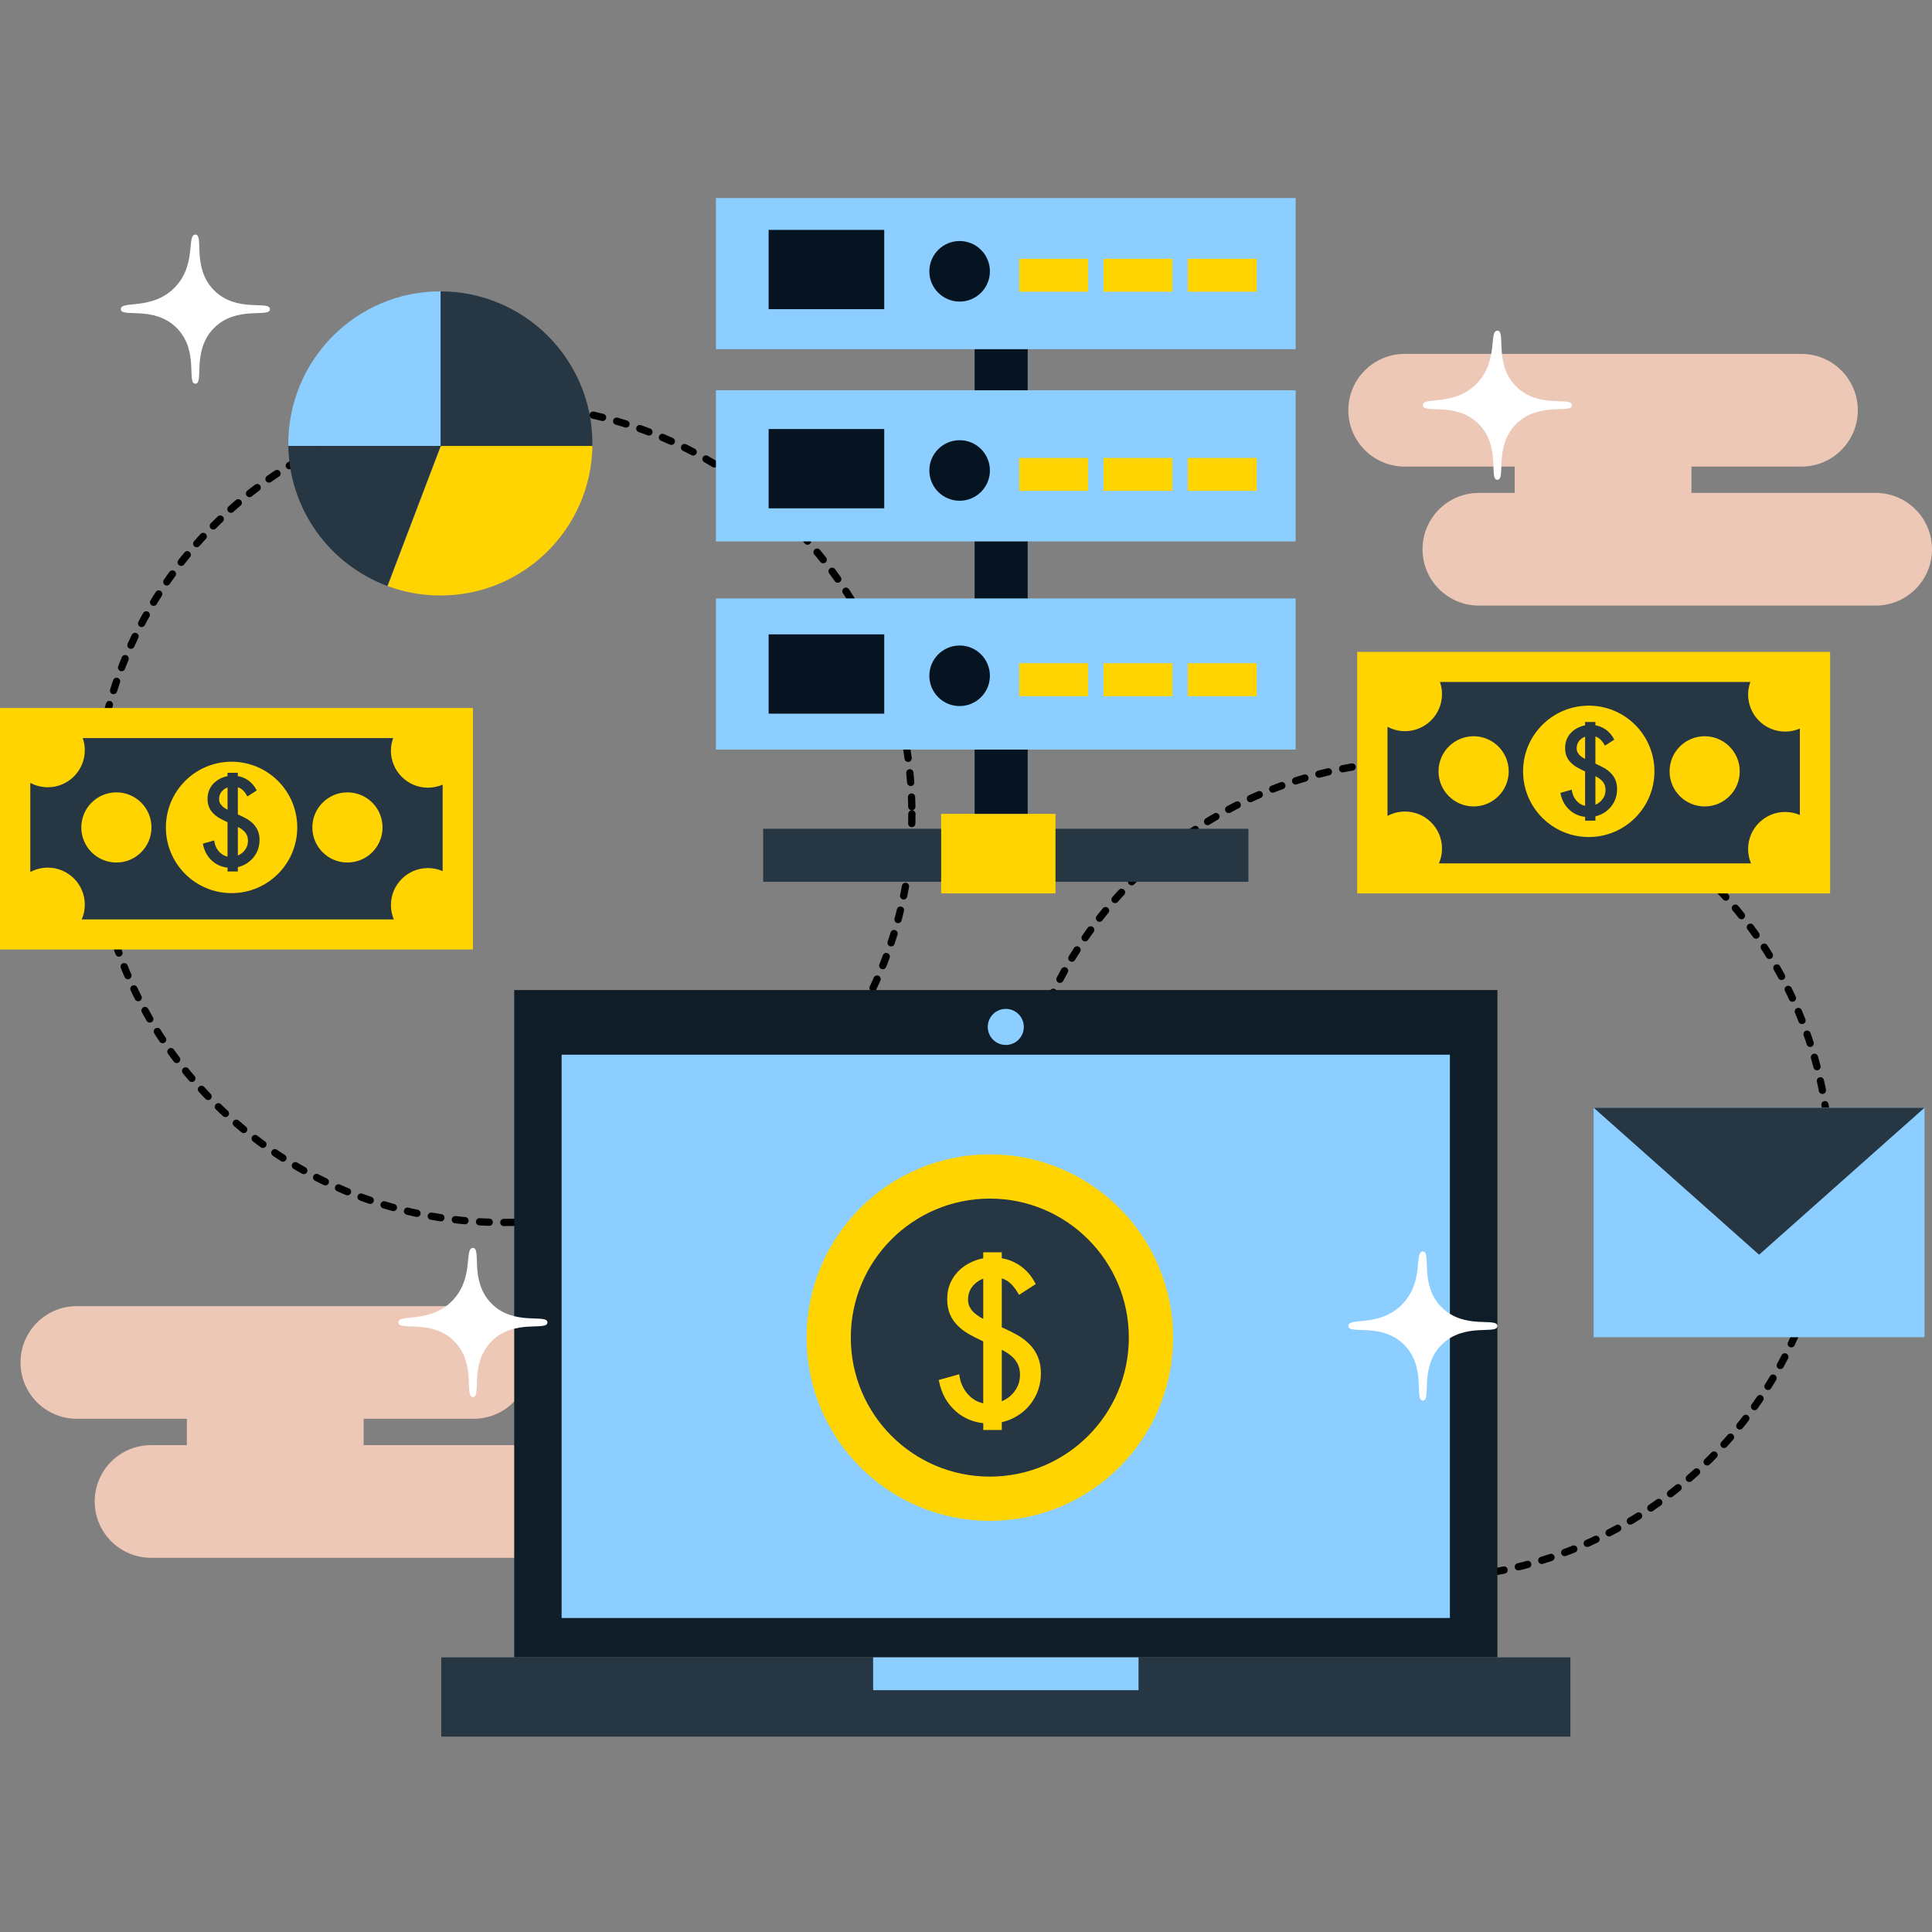 <svg width="400" height="400" viewBox="0 0 400 400" fill="none" xmlns="http://www.w3.org/2000/svg">
<rect x="0" y="0" width="400" height="400" fill="#808080" stroke="none"/>
<g clip-path="url(#clip0_3613_2780)">
<path d="M113.425 299.199H75.29V293.742H98.061C104.504 293.742 109.726 288.521 109.726 282.084C109.726 275.64 104.504 270.42 98.061 270.42H15.911C9.468 270.42 4.246 275.637 4.246 282.084C4.246 288.523 9.468 293.742 15.911 293.742H38.682V299.199H31.274C24.829 299.199 19.608 304.418 19.608 310.861C19.608 317.304 24.829 322.526 31.274 322.526H113.425C119.866 322.526 125.087 317.304 125.087 310.861C125.087 304.418 119.866 299.199 113.425 299.199Z" fill="#EDC8B7"/>
<path d="M388.342 102.052H350.2V96.6H372.978C379.416 96.6 384.638 91.378 384.638 84.936C384.638 78.495 379.416 73.273 372.978 73.273H290.819C284.376 73.273 279.156 78.495 279.156 84.936C279.156 91.378 284.376 96.6 290.819 96.6H313.598V102.052H306.18C299.742 102.052 294.52 107.276 294.52 113.719C294.52 120.162 299.742 125.379 306.18 125.379H388.342C394.778 125.379 400.002 120.162 400.002 113.719C400.002 107.276 394.778 102.052 388.342 102.052Z" fill="#EDC8B7"/>
<path d="M188.797 168.498C188.797 215.222 150.913 253.101 104.191 253.101C57.467 253.101 19.59 215.222 19.59 168.498C19.59 121.773 57.467 83.897 104.191 83.897C150.913 83.897 188.797 121.773 188.797 168.498Z" stroke="black" stroke-width="1.5" stroke-linecap="round" stroke-linejoin="round" stroke-dasharray="2.01 3.02"/>
<path d="M378.909 242.185C378.909 288.909 341.032 326.786 294.312 326.786C247.585 326.786 209.711 288.912 209.711 242.185C209.711 195.463 247.585 157.586 294.312 157.586C341.032 157.586 378.909 195.463 378.909 242.185Z" stroke="black" stroke-width="1.5" stroke-linecap="round" stroke-linejoin="round" stroke-dasharray="2.01 3.02"/>
<path d="M310.024 204.977H106.461V343.141H310.024V204.977Z" fill="#0E1D28"/>
<path d="M300.187 218.363H116.277V334.993H300.187V218.363Z" fill="#8CCEFF"/>
<path d="M211.972 212.613C211.972 214.676 210.301 216.351 208.242 216.351C206.177 216.351 204.504 214.673 204.504 212.613C204.504 210.55 206.177 208.879 208.242 208.879C210.298 208.879 211.972 210.55 211.972 212.613Z" fill="#8CCEFF"/>
<path d="M325.127 343.141H91.356V359.551H325.127V343.141Z" fill="#263642"/>
<path d="M235.724 343.141H180.77V349.936H235.724V343.141Z" fill="#8CCEFF"/>
<path d="M242.865 276.933C242.865 297.886 225.882 314.87 204.926 314.87C183.981 314.87 167 297.886 167 276.933C167 255.987 183.983 239 204.926 239C225.882 239 242.865 255.985 242.865 276.933Z" fill="#FFD400"/>
<path d="M233.712 276.935C233.712 292.835 220.829 305.718 204.929 305.718C189.038 305.718 176.152 292.835 176.152 276.935C176.152 261.044 189.038 248.156 204.929 248.156C220.827 248.154 233.712 261.044 233.712 276.935Z" fill="#263642"/>
<path d="M214.872 280.892C214.454 279.906 213.873 279.034 213.132 278.302C212.409 277.576 211.584 276.948 210.682 276.431C209.795 275.923 208.72 275.384 207.48 274.833L207.409 274.805V264.669C207.837 264.801 208.225 264.982 208.572 265.208C209.383 265.752 210.128 266.614 210.794 267.77L210.975 268.087L214.444 265.858L214.293 265.576C213.41 263.909 212.185 262.611 210.669 261.704C209.659 261.106 208.569 260.699 207.407 260.498V259.275H203.569V260.524C203.033 260.623 202.504 260.757 201.991 260.942C200.867 261.347 199.836 261.933 198.942 262.693C198.051 263.453 197.342 264.383 196.843 265.447C196.354 266.513 196.104 267.701 196.104 268.98C196.104 270.147 196.296 271.187 196.67 272.077C197.043 272.964 197.583 273.758 198.255 274.435C198.925 275.102 199.672 275.679 200.488 276.151C201.278 276.616 202.258 277.115 203.397 277.637L203.569 277.714V290.535C202.497 290.317 201.545 289.807 200.731 289.015C199.601 287.908 198.901 286.53 198.649 284.913L198.593 284.527L194.355 285.709L194.422 286.03C194.954 288.629 196.179 290.757 198.059 292.335C199.622 293.651 201.47 294.422 203.572 294.652V296.069H207.409V294.454C207.958 294.327 208.505 294.161 209.024 293.946C210.299 293.429 211.44 292.688 212.422 291.741C213.395 290.789 214.168 289.667 214.7 288.407C215.232 287.146 215.505 285.77 215.505 284.32C215.505 283.037 215.288 281.881 214.872 280.892ZM207.883 279.719C208.477 280.035 209.037 280.427 209.547 280.879C210.04 281.321 210.443 281.861 210.74 282.477C211.035 283.089 211.179 283.825 211.179 284.661C211.179 285.494 211.007 286.289 210.673 287.019C210.335 287.751 209.861 288.395 209.263 288.937C208.724 289.43 208.091 289.829 207.413 290.119V279.467C207.572 279.557 207.732 279.637 207.883 279.719ZM203.436 272.988C202.913 272.712 202.407 272.385 201.939 272.008C201.487 271.65 201.113 271.222 200.835 270.727C200.561 270.249 200.423 269.706 200.423 269.105C200.423 267.729 200.912 266.629 201.911 265.737C202.407 265.292 202.969 264.956 203.572 264.732V273.059C203.526 273.037 203.477 273.011 203.436 272.988Z" fill="#FFD400"/>
<path d="M212.771 52.805H201.785V182.565H212.771V52.805Z" fill="#051420"/>
<path d="M258.473 171.586H158.004V182.566H258.473V171.586Z" fill="#263642"/>
<path d="M268.25 41H148.223V72.296H268.25V41Z" fill="#8CCEFF"/>
<path d="M268.25 80.803H148.223V112.097H268.25V80.803Z" fill="#8CCEFF"/>
<path d="M268.25 123.898H148.223V155.192H268.25V123.898Z" fill="#8CCEFF"/>
<path d="M183.073 47.596H159.137V64.01H183.073V47.596Z" fill="#051420"/>
<path d="M225.27 53.578H211.023V60.391H225.27V53.578Z" fill="#FFD400"/>
<path d="M242.72 53.578H228.48V60.391H242.72V53.578Z" fill="#FFD400"/>
<path d="M260.182 53.578H245.934V60.391H260.182V53.578Z" fill="#FFD400"/>
<path d="M204.949 56.173C204.949 59.635 202.141 62.441 198.683 62.441C195.22 62.441 192.41 59.637 192.41 56.173C192.41 52.71 195.22 49.902 198.683 49.902C202.141 49.904 204.949 52.71 204.949 56.173Z" fill="#051420"/>
<path d="M218.529 168.5H194.855V184.971H218.529V168.5Z" fill="#FFD400"/>
<path d="M183.073 88.828H159.137V105.243H183.073V88.828Z" fill="#051420"/>
<path d="M225.27 94.811H211.023V101.619H225.27V94.811Z" fill="#FFD400"/>
<path d="M242.72 94.811H228.48V101.619H242.72V94.811Z" fill="#FFD400"/>
<path d="M260.182 94.811H245.934V101.619H260.182V94.811Z" fill="#FFD400"/>
<path d="M204.949 97.407C204.949 100.869 202.141 103.675 198.683 103.675C195.22 103.675 192.41 100.869 192.41 97.407C192.41 93.944 195.22 91.141 198.683 91.141C202.141 91.141 204.949 93.944 204.949 97.407Z" fill="#051420"/>
<path d="M183.073 131.338H159.137V147.755H183.073V131.338Z" fill="#051420"/>
<path d="M225.27 137.322H211.023V144.135H225.27V137.322Z" fill="#FFD400"/>
<path d="M242.72 137.322H228.48V144.135H242.72V137.322Z" fill="#FFD400"/>
<path d="M260.182 137.322H245.934V144.135H260.182V137.322Z" fill="#FFD400"/>
<path d="M204.949 139.915C204.949 143.375 202.141 146.183 198.683 146.183C195.22 146.183 192.41 143.375 192.41 139.915C192.41 136.45 195.22 133.646 198.683 133.646C202.141 133.646 204.949 136.45 204.949 139.915Z" fill="#051420"/>
<path d="M378.905 134.969H280.992V184.971H378.905V134.969Z" fill="#FFD400"/>
<path d="M369.597 151.467C365.362 151.467 361.929 148.032 361.929 143.799C361.929 142.882 362.099 142.009 362.39 141.193H298.12C298.403 141.984 298.553 142.828 298.553 143.711C298.553 147.946 295.117 151.379 290.89 151.379C289.583 151.379 288.347 151.049 287.266 150.47V168.93C288.347 168.349 289.58 168.019 290.89 168.019C295.119 168.019 298.553 171.454 298.553 175.689C298.553 176.779 298.327 177.812 297.916 178.749H362.528C362.138 177.834 361.929 176.833 361.929 175.78C361.929 171.542 365.362 168.107 369.597 168.107C370.678 168.107 371.705 168.334 372.638 168.736V150.842C371.703 151.243 370.678 151.467 369.597 151.467Z" fill="#263642"/>
<path d="M312.363 159.699C312.363 163.711 309.107 166.964 305.093 166.964C301.081 166.964 297.832 163.711 297.832 159.699C297.832 155.685 301.081 152.432 305.093 152.432C309.107 152.432 312.363 155.685 312.363 159.699Z" fill="#FFD400"/>
<path d="M360.198 159.699C360.198 163.711 356.945 166.964 352.931 166.964C348.919 166.964 345.668 163.711 345.668 159.699C345.668 155.685 348.919 152.432 352.931 152.432C356.945 152.432 360.198 155.685 360.198 159.699Z" fill="#FFD400"/>
<path d="M342.532 159.7C342.532 167.211 336.443 173.298 328.936 173.298C321.423 173.298 315.336 167.211 315.336 159.7C315.336 152.187 321.423 146.098 328.936 146.098C336.443 146.096 342.532 152.187 342.532 159.7Z" fill="#FFD400"/>
<path d="M334.453 161.485C334.223 160.94 333.898 160.455 333.491 160.046C333.086 159.641 332.634 159.295 332.132 159.006C331.639 158.726 331.044 158.429 330.353 158.123L330.31 158.108V152.484C330.547 152.555 330.764 152.654 330.952 152.779C331.406 153.084 331.82 153.56 332.186 154.202L332.289 154.379L334.216 153.14L334.137 152.983C333.641 152.062 332.959 151.336 332.121 150.832C331.563 150.498 330.954 150.279 330.308 150.162V149.486H328.176V150.178C327.881 150.233 327.586 150.309 327.304 150.41C326.671 150.636 326.109 150.957 325.614 151.379C325.112 151.801 324.724 152.318 324.449 152.906C324.169 153.496 324.035 154.159 324.035 154.87C324.035 155.518 324.141 156.097 324.35 156.588C324.559 157.081 324.852 157.522 325.23 157.895C325.599 158.265 326.019 158.588 326.469 158.849C326.91 159.107 327.453 159.381 328.084 159.674L328.176 159.717V166.835C327.586 166.715 327.054 166.433 326.6 165.991C325.976 165.376 325.59 164.611 325.448 163.713L325.416 163.496L323.066 164.155L323.103 164.333C323.396 165.776 324.076 166.956 325.121 167.835C325.986 168.567 327.016 168.991 328.178 169.12V169.908H330.31V169.012C330.618 168.941 330.915 168.849 331.21 168.73C331.917 168.442 332.547 168.031 333.092 167.505C333.635 166.978 334.063 166.355 334.356 165.658C334.653 164.956 334.802 164.191 334.802 163.386C334.802 162.673 334.686 162.036 334.453 161.485ZM330.575 160.832C330.904 161.011 331.215 161.228 331.497 161.478C331.774 161.724 331.994 162.021 332.162 162.363C332.321 162.705 332.405 163.11 332.405 163.578C332.405 164.04 332.311 164.48 332.123 164.885C331.934 165.292 331.669 165.649 331.346 165.95C331.034 166.226 330.689 166.446 330.312 166.612V160.696C330.403 160.742 330.491 160.789 330.575 160.832ZM328.105 157.098C327.812 156.943 327.535 156.762 327.272 156.556C327.024 156.355 326.817 156.114 326.662 155.843C326.512 155.578 326.43 155.277 326.43 154.943C326.43 154.178 326.703 153.567 327.257 153.072C327.537 152.824 327.849 152.639 328.178 152.514V157.137C328.153 157.122 328.131 157.111 328.105 157.098Z" fill="#263642"/>
<path d="M97.913 146.588H0V196.583H97.913V146.588Z" fill="#FFD400"/>
<path d="M88.603 163.082C84.365 163.082 80.933 159.648 80.933 155.414C80.933 154.497 81.103 153.625 81.398 152.809H17.13C17.406 153.597 17.559 154.441 17.559 155.324C17.559 159.559 14.127 162.994 9.893 162.994C8.586 162.994 7.348 162.664 6.273 162.085V180.541C7.348 179.96 8.584 179.634 9.893 179.634C14.129 179.634 17.559 183.065 17.559 187.302C17.559 188.39 17.335 189.426 16.919 190.362H81.534C81.148 189.449 80.935 188.446 80.935 187.397C80.935 183.155 84.367 179.725 88.605 179.725C89.684 179.725 90.713 179.949 91.645 180.354V162.455C90.711 162.854 89.682 163.082 88.603 163.082Z" fill="#263642"/>
<path d="M31.36 171.312C31.36 175.326 28.113 178.577 24.102 178.577C20.086 178.577 16.832 175.326 16.832 171.312C16.832 167.302 20.086 164.051 24.102 164.051C28.113 164.049 31.36 167.3 31.36 171.312Z" fill="#FFD400"/>
<path d="M79.201 171.312C79.201 175.326 75.947 178.577 71.929 178.577C67.922 178.577 64.668 175.326 64.668 171.312C64.668 167.302 67.922 164.051 71.929 164.051C75.947 164.049 79.201 167.3 79.201 171.312Z" fill="#FFD400"/>
<path d="M61.544 171.312C61.544 178.822 55.455 184.914 47.942 184.914C40.431 184.914 34.344 178.822 34.344 171.312C34.344 163.797 40.431 157.707 47.942 157.707C55.455 157.707 61.544 163.797 61.544 171.312Z" fill="#FFD400"/>
<path d="M91.163 60.322C91.101 60.322 91.043 60.327 90.984 60.331V92.48H122.64C122.64 92.256 122.647 92.032 122.647 91.81C122.647 74.418 108.553 60.322 91.163 60.322Z" fill="#263642"/>
<path d="M91.216 92.329V60.327C91.197 60.327 91.19 60.322 91.171 60.322C73.785 60.322 59.688 74.472 59.688 91.918C59.688 92.055 59.692 92.191 59.694 92.329H91.216Z" fill="#8CCEFF"/>
<path d="M91.22 92.328H59.695C59.911 105.627 68.373 116.921 80.195 121.32L91.22 92.328Z" fill="#263642"/>
<path d="M91.295 92.328L80.262 121.344C83.664 122.601 87.34 123.293 91.183 123.293C108.395 123.293 122.376 109.475 122.656 92.328H91.295Z" fill="#FFD400"/>
<path d="M398.452 229.34H329.949V276.861H398.452V229.34Z" fill="#8CCEFF"/>
<path d="M364.202 259.773L329.949 229.34H398.45L364.202 259.773Z" fill="#263642"/>
<path d="M113.342 273.796C113.342 271.929 106.498 274.623 101.791 269.916C97.086 265.211 99.776 258.365 97.911 258.365C96.04 258.365 98.251 264.692 93.549 269.399C88.841 274.106 82.481 271.931 82.481 273.796C82.481 275.669 89.324 272.975 94.031 277.68C98.738 282.388 96.04 289.235 97.911 289.235C99.776 289.235 97.086 282.388 101.791 277.68C106.498 272.973 113.342 275.667 113.342 273.796Z" fill="white"/>
<path d="M55.888 64.007C55.888 62.14 49.038 64.832 44.333 60.124C39.626 55.419 42.317 48.574 40.446 48.574C38.581 48.574 40.793 54.901 36.09 59.608C31.379 64.313 25.016 62.142 25.016 64.009C25.016 65.876 31.863 63.184 36.568 67.889C41.279 72.594 38.581 79.44 40.446 79.44C42.317 79.44 39.626 72.594 44.333 67.889C49.04 63.182 55.888 65.876 55.888 64.007Z" fill="white"/>
<path d="M325.455 83.898C325.455 82.029 318.608 84.72 313.901 80.015C309.194 75.31 311.887 68.463 310.02 68.463C308.156 68.463 310.363 74.791 305.658 79.496C300.951 84.204 294.59 82.029 294.59 83.898C294.59 85.767 301.437 83.073 306.142 87.78C310.849 92.485 308.156 99.333 310.02 99.333C311.887 99.333 309.194 92.485 313.901 87.78C318.608 83.073 325.455 85.767 325.455 83.898Z" fill="white"/>
<path d="M310.02 274.534C310.02 272.667 303.174 275.361 298.469 270.654C293.762 265.949 296.452 259.105 294.585 259.105C292.72 259.105 294.929 265.43 290.224 270.139C285.517 274.844 279.156 272.669 279.156 274.536C279.156 276.409 285.999 273.709 290.707 278.416C295.416 283.121 292.72 289.971 294.585 289.971C296.452 289.971 293.762 283.121 298.469 278.416C303.174 273.711 310.02 276.407 310.02 274.534Z" fill="white"/>
<path d="M53.387 171.998C53.156 171.453 52.831 170.969 52.424 170.56C52.019 170.155 51.567 169.808 51.065 169.52C50.572 169.24 49.978 168.943 49.287 168.637L49.244 168.622V162.997C49.481 163.068 49.698 163.167 49.885 163.292C50.34 163.598 50.753 164.074 51.119 164.716L51.223 164.892L53.15 163.654L53.07 163.497C52.575 162.575 51.892 161.85 51.055 161.346C50.497 161.012 49.888 160.792 49.242 160.676V160H47.11V160.691C46.815 160.747 46.52 160.823 46.238 160.924C45.605 161.15 45.043 161.471 44.547 161.893C44.046 162.315 43.658 162.832 43.382 163.419C43.102 164.009 42.969 164.673 42.969 165.383C42.969 166.031 43.075 166.611 43.283 167.102C43.492 167.595 43.785 168.036 44.164 168.409C44.532 168.779 44.952 169.102 45.402 169.363C45.844 169.621 46.386 169.894 47.017 170.187L47.11 170.23V177.349C46.52 177.229 45.988 176.946 45.534 176.505C44.909 175.889 44.524 175.125 44.382 174.227L44.349 174.009L42 174.668L42.037 174.847C42.33 176.29 43.01 177.47 44.054 178.348C44.92 179.08 45.949 179.505 47.112 179.634V180.422H49.244V179.526C49.552 179.455 49.849 179.362 50.144 179.244C50.85 178.955 51.481 178.544 52.026 178.019C52.568 177.491 52.997 176.869 53.29 176.171C53.587 175.469 53.736 174.705 53.736 173.9C53.736 173.187 53.619 172.549 53.387 171.998ZM49.509 171.346C49.838 171.524 50.148 171.742 50.43 171.992C50.708 172.237 50.928 172.534 51.096 172.877C51.255 173.219 51.339 173.624 51.339 174.091C51.339 174.554 51.244 174.993 51.057 175.398C50.867 175.805 50.602 176.163 50.279 176.464C49.967 176.74 49.623 176.959 49.246 177.125V171.21C49.336 171.255 49.425 171.303 49.509 171.346ZM47.039 167.612C46.746 167.457 46.468 167.276 46.205 167.069C45.958 166.869 45.751 166.628 45.596 166.357C45.445 166.092 45.364 165.79 45.364 165.456C45.364 164.692 45.637 164.08 46.19 163.585C46.47 163.338 46.782 163.152 47.112 163.028V167.651C47.086 167.636 47.065 167.625 47.039 167.612Z" fill="#263642"/>
</g>
<defs>
<clipPath id="clip0_3613_2780">
<rect width="400" height="400" fill="white"/>
</clipPath>
</defs>
</svg>

